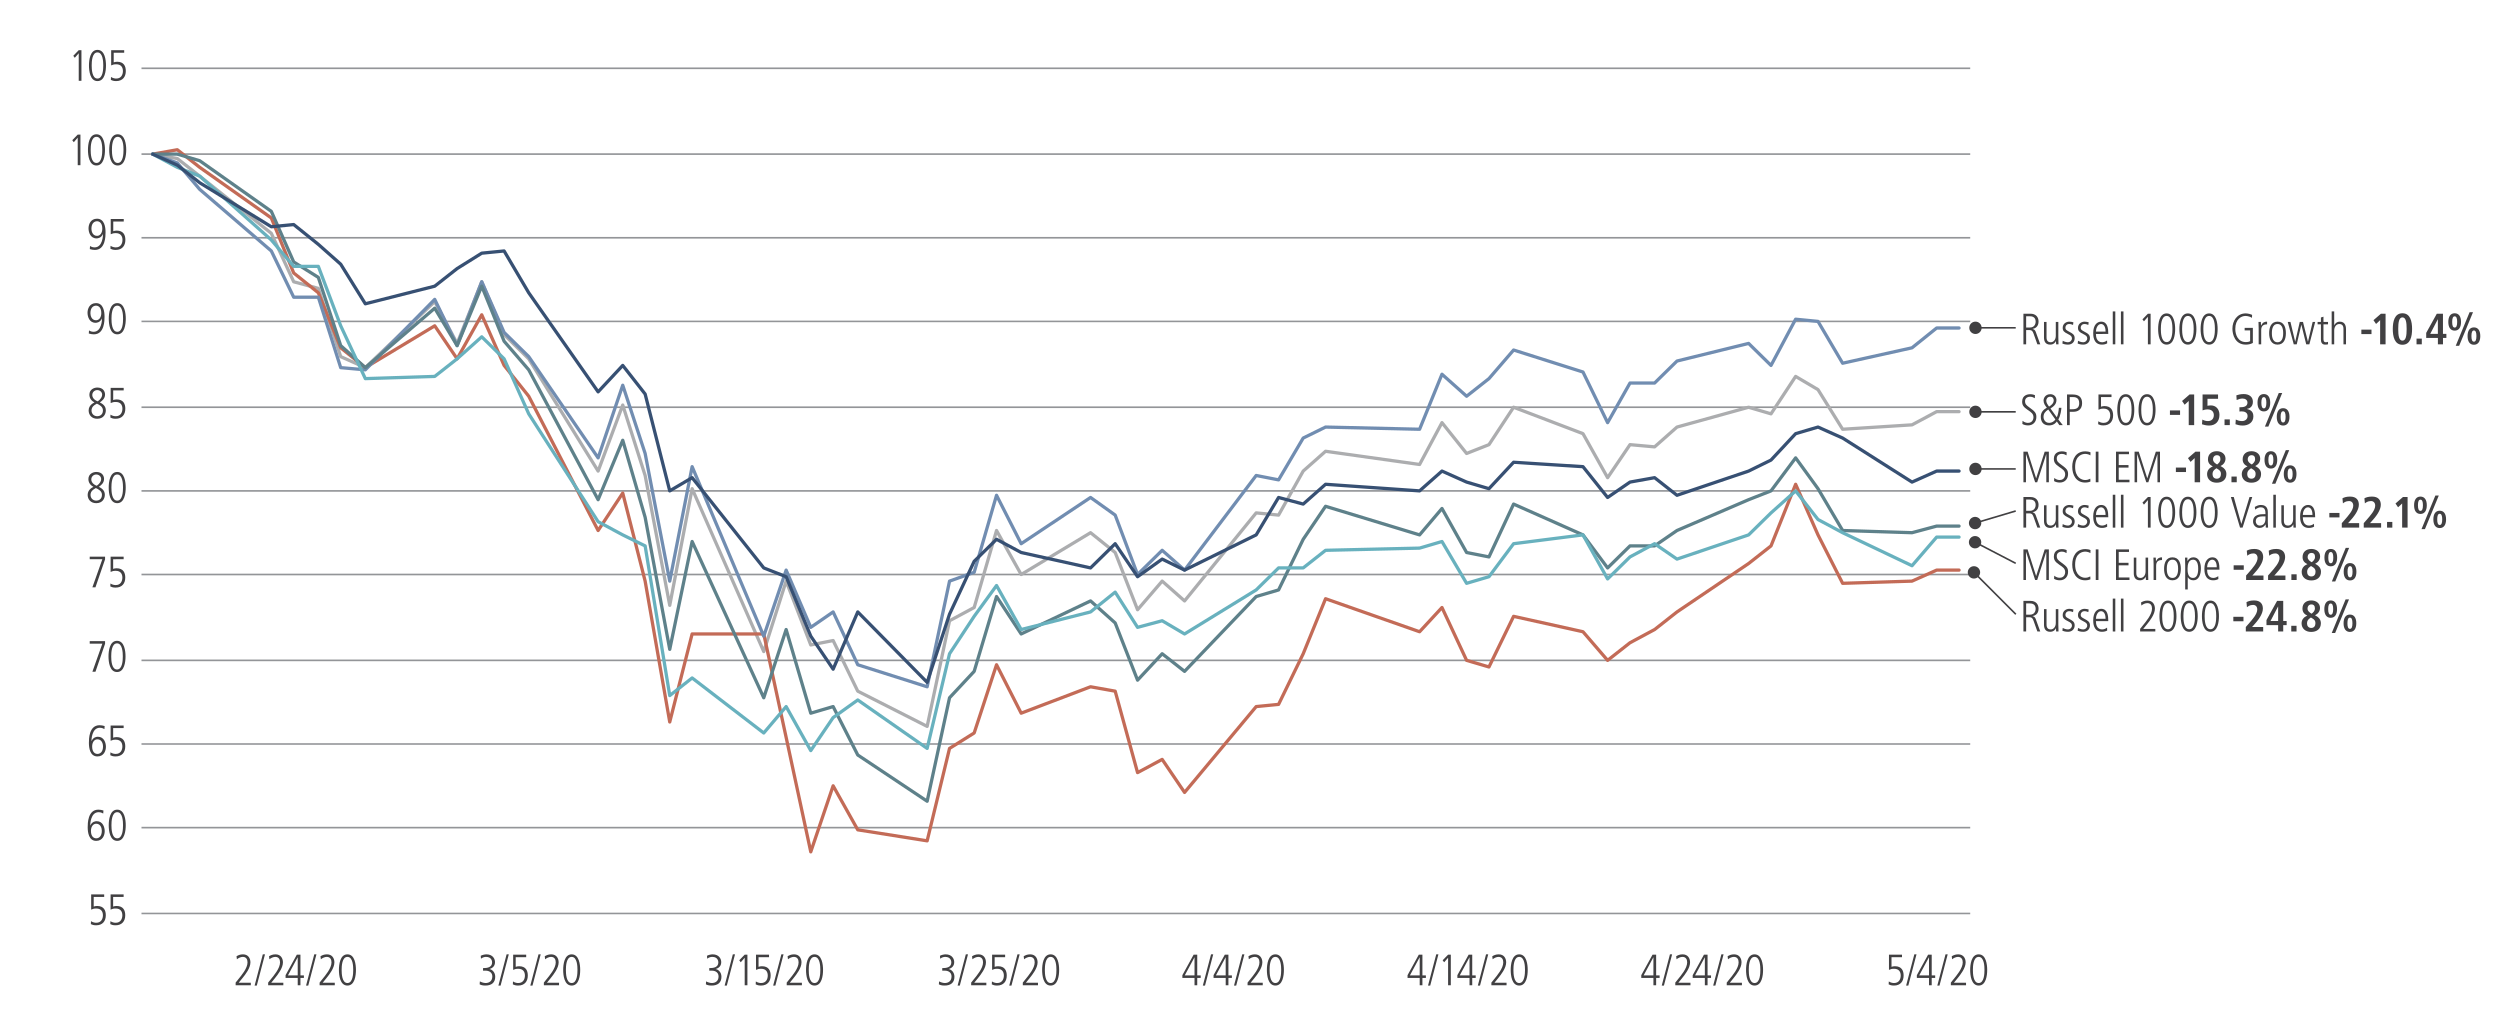 <?xml version="1.0" encoding="utf-8"?>
<!-- Generator: Adobe Illustrator 24.0.2, SVG Export Plug-In . SVG Version: 6.00 Build 0)  -->
<svg version="1.1" xmlns="http://www.w3.org/2000/svg" xmlns:xlink="http://www.w3.org/1999/xlink" x="0px" y="0px"
	 viewBox="0 0 1140 472.25" style="enable-background:new 0 0 1140 472.25;" xml:space="preserve">
<style type="text/css">
	.st0{fill:none;stroke:#939598;stroke-width:0.75;stroke-linejoin:round;stroke-miterlimit:10;}
	.st1{fill:none;stroke:#ACADAF;stroke-width:1.5;stroke-linecap:round;stroke-linejoin:round;stroke-miterlimit:10;}
	.st2{fill:none;stroke:#C36B57;stroke-width:1.5;stroke-linecap:round;stroke-linejoin:round;stroke-miterlimit:10;}
	.st3{fill:none;stroke:#718DB1;stroke-width:1.5;stroke-linecap:round;stroke-linejoin:round;stroke-miterlimit:10;}
	.st4{fill:none;stroke:#5E818A;stroke-width:1.5;stroke-linecap:round;stroke-linejoin:round;stroke-miterlimit:10;}
	.st5{fill:none;stroke:#68B1BE;stroke-width:1.5;stroke-linecap:round;stroke-linejoin:round;stroke-miterlimit:10;}
	.st6{fill:none;stroke:#375073;stroke-width:1.5;stroke-linecap:round;stroke-linejoin:round;stroke-miterlimit:10;}
	.st7{fill:#414042;}
	.st8{fill:none;stroke:#414042;stroke-width:0.75;stroke-linejoin:round;}
</style>
<g id="Chart">
	<g>
		<g>
			<path class="st0" d="M64.52,377.4h833.9 M64.52,339.26h833.9 M64.52,301.12h833.9 M64.52,261.98h833.9 M64.52,223.84h833.9
				 M64.52,185.7h833.9 M64.52,146.56h833.9 M64.52,108.42h833.9 M64.52,70.28h833.9 M64.52,31.14h833.9"/>
		</g>
		<g>
			<line class="st0" x1="64.52" y1="416.54" x2="898.42" y2="416.54"/>
		</g>
		<g>
			<polyline class="st1" points="69.63,70.28 80.85,72.29 91.06,80.32 123.72,106.41 133.93,128.49 145.16,131.51 155.36,162.62 
				166.59,167.64 198.23,137.53 208.44,156.6 219.67,128.49 229.87,152.58 241.1,163.62 272.74,214.81 283.97,184.7 294.18,216.82 
				305.4,276.03 315.61,222.84 348.27,297.11 358.48,264.99 369.71,294.1 379.91,292.09 391.14,315.17 422.78,331.23 432.99,283.06 
				444.22,277.03 454.42,241.91 465.65,261.98 497.29,242.91 508.52,251.94 518.73,278.04 529.95,264.99 540.16,274.02 
				572.82,233.88 583.03,234.88 594.26,214.81 604.46,205.78 647.33,211.8 657.54,192.73 668.77,206.78 678.97,202.76 690.2,185.7 
				721.84,197.75 733.07,217.82 743.28,202.76 754.5,203.77 764.71,194.74 797.37,185.7 807.58,188.71 818.81,171.65 829.01,177.67 
				840.24,195.74 871.88,193.73 883.11,187.71 893.32,187.71 			"/>
		</g>
		<g>
			<polyline class="st2" points="69.63,70.28 80.85,68.28 91.06,76.3 123.72,99.39 133.93,124.48 145.16,133.51 155.36,158.6 
				166.59,167.64 198.23,148.57 208.44,163.62 219.67,143.55 229.87,166.63 241.1,180.68 272.74,241.91 283.97,224.84 
				294.18,264.99 305.4,329.22 315.61,289.08 348.27,289.08 358.48,336.25 369.71,388.44 379.91,358.33 391.14,378.4 422.78,383.42 
				432.99,341.27 444.22,334.24 454.42,303.13 465.65,325.21 497.29,313.17 508.52,315.17 518.73,352.31 529.95,346.29 
				540.16,361.34 572.82,322.2 583.03,321.2 594.26,298.11 604.46,273.02 647.33,288.07 657.54,277.03 668.77,301.12 678.97,304.13 
				690.2,281.05 721.84,288.07 733.07,301.12 743.28,293.09 754.5,287.07 764.71,279.04 797.37,256.96 807.58,248.93 818.81,220.83 
				829.01,243.91 840.24,265.99 871.88,264.99 883.11,259.97 893.32,259.97 			"/>
		</g>
		<g>
			<polyline class="st3" points="69.63,70.28 80.85,74.3 91.06,86.34 123.72,114.44 133.93,135.52 145.16,135.52 155.36,167.64 
				166.59,168.64 198.23,136.52 208.44,157.6 219.67,128.49 229.87,151.58 241.1,162.62 272.74,208.79 283.97,175.67 294.18,206.78 
				305.4,264.99 315.61,212.8 348.27,290.08 358.48,259.97 369.71,286.07 379.91,279.04 391.14,303.13 422.78,313.17 432.99,264.99 
				444.22,260.98 454.42,225.85 465.65,247.93 497.29,226.85 508.52,234.88 518.73,261.98 529.95,250.94 540.16,259.97 
				572.82,216.82 583.03,218.82 594.26,199.75 604.46,194.74 647.33,195.74 657.54,170.65 668.77,180.68 678.97,172.65 
				690.2,159.61 721.84,169.64 733.07,192.73 743.28,174.66 754.5,174.66 764.71,164.63 797.37,156.6 807.58,166.63 818.81,145.56 
				829.01,146.56 840.24,165.63 871.88,158.6 883.11,149.57 893.32,149.57 			"/>
		</g>
		<g>
			<polyline class="st4" points="69.63,70.28 80.85,70.28 91.06,73.29 123.72,96.38 133.93,119.46 145.16,126.49 155.36,157.6 
				166.59,167.64 198.23,140.54 208.44,157.6 219.67,130.5 229.87,155.59 241.1,168.64 272.74,227.86 283.97,200.76 294.18,235.88 
				305.4,296.1 315.61,246.93 348.27,318.18 358.48,287.07 369.71,325.21 379.91,322.2 391.14,344.28 422.78,365.36 432.99,318.18 
				444.22,306.14 454.42,272.02 465.65,289.08 497.29,274.02 508.52,284.06 518.73,310.15 529.95,298.11 540.16,306.14 
				572.82,272.02 583.03,269.01 594.26,245.92 604.46,230.87 647.33,243.91 657.54,231.87 668.77,251.94 678.97,253.95 
				690.2,229.86 721.84,243.91 733.07,258.97 743.28,248.93 754.5,248.93 764.71,241.91 797.37,227.86 807.58,223.84 818.81,208.79 
				829.01,222.84 840.24,241.91 871.88,242.91 883.11,239.9 893.32,239.9 			"/>
		</g>
		<g>
			<polyline class="st5" points="69.63,70.28 80.85,76.3 91.06,80.32 123.72,109.43 133.93,121.47 145.16,121.47 155.36,148.57 
				166.59,172.65 198.23,171.65 208.44,163.62 219.67,153.59 229.87,163.62 241.1,188.71 272.74,237.89 283.97,243.91 
				294.18,248.93 305.4,317.18 315.61,309.15 348.27,334.24 358.48,322.2 369.71,342.27 379.91,327.22 391.14,319.19 422.78,341.27 
				432.99,298.11 444.22,281.05 454.42,267 465.65,287.07 497.29,279.04 508.52,270.01 518.73,286.07 529.95,283.06 540.16,289.08 
				572.82,269.01 583.03,258.97 594.26,258.97 604.46,250.94 647.33,249.94 657.54,246.93 668.77,265.99 678.97,262.98 
				690.2,247.93 721.84,243.91 733.07,263.99 743.28,253.95 754.5,247.93 764.71,254.95 797.37,243.91 807.58,233.88 818.81,223.84 
				829.01,236.89 840.24,242.91 871.88,257.97 883.11,244.92 893.32,244.92 			"/>
		</g>
		<g>
			<polyline class="st6" points="69.63,70.28 80.85,75.3 91.06,83.33 123.72,103.4 133.93,102.4 145.16,111.43 155.36,120.47 
				166.59,138.53 198.23,130.5 208.44,122.47 219.67,115.45 229.87,114.44 241.1,133.51 272.74,178.68 283.97,166.63 294.18,179.68 
				305.4,223.84 315.61,217.82 348.27,258.97 358.48,262.98 369.71,290.08 379.91,305.14 391.14,279.04 422.78,311.16 
				432.99,280.05 444.22,255.96 454.42,245.92 465.65,251.94 497.29,258.97 508.52,247.93 518.73,262.98 529.95,254.95 
				540.16,259.97 572.82,243.91 583.03,226.85 594.26,229.86 604.46,220.83 647.33,223.84 657.54,214.81 668.77,219.83 
				678.97,222.84 690.2,210.79 721.84,212.8 733.07,226.85 743.28,219.83 754.5,217.82 764.71,225.85 797.37,214.81 807.58,209.79 
				818.81,197.75 829.01,194.74 840.24,199.75 871.88,219.83 883.11,214.81 893.32,214.81 			"/>
		</g>
		<g>
			<g>
				<g>
					<path class="st7" d="M41.49,420.06c0.96,0.64,1.96,0.72,2.4,0.72c2.28,0,3.04-1.82,3.04-3.42c0-1.64-0.8-3.08-3.02-3.08
						c-1.1,0-1.44,0.14-2.26,0.48c-0.04,0-0.06,0.02-0.08,0.02v-6.94h5.94V409h-4.78v4.4c0.36-0.14,0.98-0.28,1.54-0.28
						c3.12,0,3.98,2.06,3.98,4.24c0,2.64-1.44,4.58-4.42,4.58c-1.24,0-1.82-0.28-2.4-0.54L41.49,420.06z"/>
					<path class="st7" d="M50.35,420.06c0.96,0.64,1.96,0.72,2.4,0.72c2.28,0,3.04-1.82,3.04-3.42c0-1.64-0.8-3.08-3.02-3.08
						c-1.1,0-1.44,0.14-2.26,0.48c-0.04,0-0.06,0.02-0.08,0.02v-6.94h5.94V409h-4.78v4.4c0.36-0.14,0.98-0.28,1.54-0.28
						c3.12,0,3.98,2.06,3.98,4.24c0,2.64-1.44,4.58-4.42,4.58c-1.24,0-1.82-0.28-2.4-0.54L50.35,420.06z"/>
				</g>
			</g>
		</g>
		<g>
			<g>
				<g>
					<path class="st7" d="M47.07,370.98c-0.32-0.16-0.96-0.62-2.08-0.62c-3.7,0-3.84,5.46-3.84,6.06h0.04
						c0.82-1.82,2.36-1.96,2.9-1.96c2.86,0,3.66,2.84,3.66,4.58c0,1.86-0.96,4.4-3.88,4.4c-3.38,0-3.88-3.86-3.88-6.18
						c0-1.7,0-8.06,4.88-8.06c0.74,0,1.6,0.16,2.3,0.38L47.07,370.98z M43.87,382.28c1.12,0,2.56-0.78,2.56-3.44
						c0-0.98-0.44-3.22-2.56-3.22c-1.44,0-2.4,1.36-2.4,3.26C41.46,381.62,42.91,382.28,43.87,382.28z"/>
					<path class="st7" d="M53.46,383.44c-3.4,0-3.88-4.7-3.88-7.12s0.48-7.12,3.88-7.12c3.4,0,3.88,4.7,3.88,7.12
						S56.86,383.44,53.46,383.44z M53.46,370.36c-2.5,0-2.64,4.3-2.64,5.96s0.14,5.96,2.64,5.96c2.5,0,2.64-4.3,2.64-5.96
						S55.96,370.36,53.46,370.36z"/>
				</g>
			</g>
		</g>
		<g>
			<g>
				<g>
					<path class="st7" d="M47.62,332.48c-0.32-0.16-0.96-0.62-2.08-0.62c-3.7,0-3.84,5.46-3.84,6.06h0.04
						c0.82-1.82,2.36-1.96,2.9-1.96c2.86,0,3.66,2.84,3.66,4.58c0,1.86-0.96,4.4-3.88,4.4c-3.38,0-3.88-3.86-3.88-6.18
						c0-1.7,0-8.06,4.88-8.06c0.74,0,1.6,0.16,2.3,0.38L47.62,332.48z M44.42,343.79c1.12,0,2.56-0.78,2.56-3.44
						c0-0.98-0.44-3.22-2.56-3.22c-1.44,0-2.4,1.36-2.4,3.26C42.02,343.13,43.46,343.79,44.42,343.79z"/>
					<path class="st7" d="M50.36,343.07c0.96,0.64,1.96,0.72,2.4,0.72c2.28,0,3.04-1.82,3.04-3.42c0-1.64-0.8-3.08-3.02-3.08
						c-1.1,0-1.44,0.14-2.26,0.48c-0.04,0-0.06,0.02-0.08,0.02v-6.94h5.94V332H51.6v4.4c0.36-0.14,0.98-0.28,1.54-0.28
						c3.12,0,3.98,2.06,3.98,4.24c0,2.64-1.44,4.58-4.42,4.58c-1.24,0-1.82-0.28-2.4-0.54L50.36,343.07z"/>
				</g>
			</g>
		</g>
		<g>
			<g>
				<g>
					<path class="st7" d="M40.91,292.35h7v1.22l-4.38,12.74h-1.4l4.54-12.8h-5.76V292.35z"/>
					<path class="st7" d="M53.36,306.45c-3.4,0-3.88-4.7-3.88-7.12s0.48-7.12,3.88-7.12c3.4,0,3.88,4.7,3.88,7.12
						S56.76,306.45,53.36,306.45z M53.36,293.37c-2.5,0-2.64,4.3-2.64,5.96s0.14,5.96,2.64,5.96c2.5,0,2.64-4.3,2.64-5.96
						S55.86,293.37,53.36,293.37z"/>
				</g>
			</g>
		</g>
		<g>
			<g>
				<g>
					<path class="st7" d="M40.91,253.85h7v1.22l-4.38,12.74h-1.4l4.54-12.8h-5.76V253.85z"/>
					<path class="st7" d="M50.36,266.07c0.96,0.64,1.96,0.72,2.4,0.72c2.28,0,3.04-1.82,3.04-3.42c0-1.64-0.8-3.08-3.02-3.08
						c-1.1,0-1.44,0.14-2.26,0.48c-0.04,0-0.06,0.02-0.08,0.02v-6.94h5.94v1.16H51.6v4.4c0.36-0.14,0.98-0.28,1.54-0.28
						c3.12,0,3.98,2.06,3.98,4.24c0,2.64-1.44,4.58-4.42,4.58c-1.24,0-1.82-0.28-2.4-0.54L50.36,266.07z"/>
				</g>
			</g>
		</g>
		<g>
			<g>
				<g>
					<path class="st7" d="M40.31,218.47c0-2.38,2.12-3.26,3.6-3.26c2.78,0,3.54,1.92,3.54,3.2c0,1.94-1.54,3-2.38,3.58
						c1.02,0.54,2.74,1.44,2.74,3.62c0,1.6-0.94,3.84-3.94,3.84c-2.5,0-3.9-1.76-3.9-3.78c0-2.5,2.34-3.52,2.66-3.64
						C41.23,221.27,40.31,220.07,40.31,218.47z M43.71,222.55l-0.4,0.24c-2.02,1.12-2.02,2.36-2.02,2.92c0,1.32,0.92,2.58,2.66,2.58
						c0.86,0,2.54-0.5,2.54-2.66C46.49,223.95,44.95,223.13,43.71,222.55z M43.87,216.37c-1.16,0-2.24,0.92-2.24,2.24
						c0,1.16,0.86,2.3,2.5,2.9c1.4-1,2-2.1,2-3.04C46.13,217.19,45.03,216.37,43.87,216.37z"/>
					<path class="st7" d="M53.45,229.45c-3.4,0-3.88-4.7-3.88-7.12s0.48-7.12,3.88-7.12c3.4,0,3.88,4.7,3.88,7.12
						S56.85,229.45,53.45,229.45z M53.45,216.37c-2.5,0-2.64,4.3-2.64,5.96s0.14,5.96,2.64,5.96c2.5,0,2.64-4.3,2.64-5.96
						S55.95,216.37,53.45,216.37z"/>
				</g>
			</g>
		</g>
		<g>
			<g>
				<g>
					<path class="st7" d="M40.76,179.98c0-2.38,2.12-3.26,3.6-3.26c2.78,0,3.54,1.92,3.54,3.2c0,1.94-1.54,3-2.38,3.58
						c1.02,0.54,2.74,1.44,2.74,3.62c0,1.6-0.94,3.84-3.94,3.84c-2.5,0-3.9-1.76-3.9-3.78c0-2.5,2.34-3.52,2.66-3.64
						C41.68,182.78,40.76,181.58,40.76,179.98z M44.16,184.06l-0.4,0.24c-2.02,1.12-2.02,2.36-2.02,2.92c0,1.32,0.92,2.58,2.66,2.58
						c0.86,0,2.54-0.5,2.54-2.66C46.94,185.46,45.4,184.64,44.16,184.06z M44.32,177.88c-1.16,0-2.24,0.92-2.24,2.24
						c0,1.16,0.86,2.3,2.5,2.9c1.4-1,2-2.1,2-3.04C46.58,178.7,45.48,177.88,44.32,177.88z"/>
					<path class="st7" d="M50.38,189.08c0.96,0.64,1.96,0.72,2.4,0.72c2.28,0,3.04-1.82,3.04-3.42c0-1.64-0.8-3.08-3.02-3.08
						c-1.1,0-1.44,0.14-2.26,0.48c-0.04,0-0.06,0.02-0.08,0.02v-6.94h5.94v1.16h-4.78v4.4c0.36-0.14,0.98-0.28,1.54-0.28
						c3.12,0,3.98,2.06,3.98,4.24c0,2.64-1.44,4.58-4.42,4.58c-1.24,0-1.82-0.28-2.4-0.54L50.38,189.08z"/>
				</g>
			</g>
		</g>
		<g>
			<g>
				<g>
					<path class="st7" d="M40.59,150.68c0.32,0.16,0.96,0.62,2.08,0.62c3.7,0,3.84-5.46,3.84-6.06h-0.04
						c-0.82,1.82-2.36,1.96-2.9,1.96c-2.86,0-3.66-2.84-3.66-4.58c0-1.86,0.96-4.4,3.88-4.4c3.38,0,3.88,3.86,3.88,6.18
						c0,1.7,0,8.06-4.88,8.06c-0.74,0-1.6-0.16-2.3-0.38L40.59,150.68z M43.79,139.38c-1.12,0-2.56,0.78-2.56,3.44
						c0,0.98,0.44,3.22,2.56,3.22c1.44,0,2.4-1.36,2.4-3.26C46.19,140.04,44.75,139.38,43.79,139.38z"/>
					<path class="st7" d="M53.48,152.46c-3.4,0-3.88-4.7-3.88-7.12s0.48-7.12,3.88-7.12c3.4,0,3.88,4.7,3.88,7.12
						S56.88,152.46,53.48,152.46z M53.48,139.38c-2.5,0-2.64,4.3-2.64,5.96s0.14,5.96,2.64,5.96c2.5,0,2.64-4.3,2.64-5.96
						S55.98,139.38,53.48,139.38z"/>
				</g>
			</g>
		</g>
		<g>
			<g>
				<g>
					<path class="st7" d="M41.05,112.19c0.32,0.16,0.96,0.62,2.08,0.62c3.7,0,3.84-5.46,3.84-6.06h-0.04
						c-0.82,1.82-2.36,1.96-2.9,1.96c-2.86,0-3.66-2.84-3.66-4.58c0-1.86,0.96-4.4,3.88-4.4c3.38,0,3.88,3.86,3.88,6.18
						c0,1.7,0,8.06-4.88,8.06c-0.74,0-1.6-0.16-2.3-0.38L41.05,112.19z M44.25,100.89c-1.12,0-2.56,0.78-2.56,3.44
						c0,0.98,0.44,3.22,2.56,3.22c1.44,0,2.4-1.36,2.4-3.26C46.65,101.55,45.21,100.89,44.25,100.89z"/>
					<path class="st7" d="M50.41,112.09c0.96,0.64,1.96,0.72,2.4,0.72c2.28,0,3.04-1.82,3.04-3.42c0-1.64-0.8-3.08-3.02-3.08
						c-1.1,0-1.44,0.14-2.26,0.48c-0.04,0-0.06,0.02-0.08,0.02v-6.94h5.94v1.16h-4.78v4.4c0.36-0.14,0.98-0.28,1.54-0.28
						c3.12,0,3.98,2.06,3.98,4.24c0,2.64-1.44,4.58-4.42,4.58c-1.24,0-1.82-0.28-2.4-0.54L50.41,112.09z"/>
				</g>
			</g>
		</g>
		<g>
			<g>
				<g>
					<path class="st7" d="M35.44,61.37h1.24v13.96h-1.24V62.77l-1.8,2.08l-0.68-0.92L35.44,61.37z"/>
					<path class="st7" d="M43.99,75.47c-3.4,0-3.88-4.7-3.88-7.12s0.48-7.12,3.88-7.12c3.4,0,3.88,4.7,3.88,7.12
						S47.39,75.47,43.99,75.47z M43.99,62.39c-2.5,0-2.64,4.3-2.64,5.96s0.14,5.96,2.64,5.96c2.5,0,2.64-4.3,2.64-5.96
						S46.49,62.39,43.99,62.39z"/>
					<path class="st7" d="M53.68,75.47c-3.4,0-3.88-4.7-3.88-7.12s0.48-7.12,3.88-7.12c3.4,0,3.88,4.7,3.88,7.12
						S57.08,75.47,53.68,75.47z M53.68,62.39c-2.5,0-2.64,4.3-2.64,5.96s0.14,5.96,2.64,5.96c2.5,0,2.64-4.3,2.64-5.96
						S56.18,62.39,53.68,62.39z"/>
				</g>
			</g>
		</g>
		<g>
			<g>
				<g>
					<path class="st7" d="M35.9,22.88h1.24v13.96H35.9V24.28l-1.8,2.08l-0.68-0.92L35.9,22.88z"/>
					<path class="st7" d="M44.45,36.98c-3.4,0-3.88-4.7-3.88-7.12s0.48-7.12,3.88-7.12c3.4,0,3.88,4.7,3.88,7.12
						S47.85,36.98,44.45,36.98z M44.45,23.9c-2.5,0-2.64,4.3-2.64,5.96s0.14,5.96,2.64,5.96c2.5,0,2.64-4.3,2.64-5.96
						S46.95,23.9,44.45,23.9z"/>
					<path class="st7" d="M50.61,35.1c0.96,0.64,1.96,0.72,2.4,0.72c2.28,0,3.04-1.82,3.04-3.42c0-1.64-0.8-3.08-3.02-3.08
						c-1.1,0-1.44,0.14-2.26,0.48c-0.04,0-0.06,0.02-0.08,0.02v-6.94h5.94v1.16h-4.78v4.4c0.36-0.14,0.98-0.28,1.54-0.28
						c3.12,0,3.98,2.06,3.98,4.24c0,2.64-1.44,4.58-4.42,4.58c-1.24,0-1.82-0.28-2.4-0.54L50.61,35.1z"/>
				</g>
			</g>
		</g>
		<g>
			<g>
				<g>
					<path class="st7" d="M107.45,448.06l1.06-1.32c1.62-2,4.36-5.18,4.36-7.9c0-1.42-0.64-2.5-2.18-2.5c-0.88,0-2,0.52-2.66,1.1
						l-0.18-1.38c0.62-0.4,1.6-0.88,2.94-0.88c2.48,0,3.4,1.92,3.4,3.66c0,2.64-2.36,5.6-3.54,7.06l-1.8,2.22h5.52v1.16h-6.92
						V448.06z"/>
					<path class="st7" d="M117.1,449.42h-1l3.74-14.24h1L117.1,449.42z"/>
					<path class="st7" d="M122.28,448.06l1.06-1.32c1.62-2,4.36-5.18,4.36-7.9c0-1.42-0.64-2.5-2.18-2.5c-0.88,0-2,0.52-2.66,1.1
						l-0.18-1.38c0.62-0.4,1.6-0.88,2.94-0.88c2.48,0,3.4,1.92,3.4,3.66c0,2.64-2.36,5.6-3.54,7.06l-1.8,2.22h5.52v1.16h-6.92
						V448.06z"/>
					<path class="st7" d="M135.36,435.32H137v9.46h1.58v1.16H137v3.34h-1.24v-3.34h-5.54v-1.26L135.36,435.32z M131.3,444.78h4.46
						v-8.22h-0.04L131.3,444.78z"/>
					<path class="st7" d="M140.56,449.42h-1l3.74-14.24h1L140.56,449.42z"/>
					<path class="st7" d="M145.74,448.06l1.06-1.32c1.62-2,4.36-5.18,4.36-7.9c0-1.42-0.64-2.5-2.18-2.5c-0.88,0-2,0.52-2.66,1.1
						l-0.18-1.38c0.62-0.4,1.6-0.88,2.94-0.88c2.48,0,3.4,1.92,3.4,3.66c0,2.64-2.36,5.6-3.54,7.06l-1.8,2.22h5.52v1.16h-6.92
						V448.06z"/>
					<path class="st7" d="M158.43,449.42c-3.4,0-3.88-4.7-3.88-7.12s0.48-7.12,3.88-7.12c3.4,0,3.88,4.7,3.88,7.12
						S161.83,449.42,158.43,449.42z M158.43,436.34c-2.5,0-2.64,4.3-2.64,5.96s0.14,5.96,2.64,5.96c2.5,0,2.64-4.3,2.64-5.96
						S160.93,436.34,158.43,436.34z"/>
				</g>
			</g>
		</g>
		<g>
			<g>
				<g>
					<path class="st7" d="M218.82,447.5c0.38,0.26,1.66,0.76,2.6,0.76c1.58,0,3.08-0.84,3.08-3c0-1.8-1.42-2.64-3.08-2.64h-1.16
						v-1.16c1.94,0,4.14-0.32,4.14-2.62c0-0.36-0.12-2.5-2.78-2.5c-0.58,0-1.36,0.14-2.3,0.82l-0.1-1.32
						c0.52-0.36,1.9-0.66,2.56-0.66c3.02,0,3.94,2.16,3.94,3.54c0,1.7-0.98,2.7-2.5,3.14v0.04c1.12,0.18,2.6,1.38,2.6,3.52
						c0,2.66-1.68,4-4.52,4c-1.42,0-2.1-0.32-2.58-0.56L218.82,447.5z"/>
					<path class="st7" d="M228.27,449.42h-1l3.74-14.24h1L228.27,449.42z"/>
					<path class="st7" d="M233.92,447.54c0.96,0.64,1.96,0.72,2.4,0.72c2.28,0,3.04-1.82,3.04-3.42c0-1.64-0.8-3.08-3.02-3.08
						c-1.1,0-1.44,0.14-2.26,0.48c-0.04,0-0.06,0.02-0.08,0.02v-6.94h5.94v1.16h-4.78v4.4c0.36-0.14,0.98-0.28,1.54-0.28
						c3.12,0,3.98,2.06,3.98,4.24c0,2.64-1.44,4.58-4.42,4.58c-1.24,0-1.82-0.28-2.4-0.54L233.92,447.54z"/>
					<path class="st7" d="M242.82,449.42h-1l3.74-14.24h1L242.82,449.42z"/>
					<path class="st7" d="M248,448.06l1.06-1.32c1.62-2,4.36-5.18,4.36-7.9c0-1.42-0.64-2.5-2.18-2.5c-0.88,0-2,0.52-2.66,1.1
						l-0.18-1.38c0.62-0.4,1.6-0.88,2.94-0.88c2.48,0,3.4,1.92,3.4,3.66c0,2.64-2.36,5.6-3.54,7.06l-1.8,2.22h5.52v1.16H248V448.06z
						"/>
					<path class="st7" d="M260.69,449.42c-3.4,0-3.88-4.7-3.88-7.12s0.48-7.12,3.88-7.12c3.4,0,3.88,4.7,3.88,7.12
						S264.09,449.42,260.69,449.42z M260.69,436.34c-2.5,0-2.64,4.3-2.64,5.96s0.14,5.96,2.64,5.96c2.5,0,2.64-4.3,2.64-5.96
						S263.19,436.34,260.69,436.34z"/>
				</g>
			</g>
		</g>
		<g>
			<g>
				<g>
					<path class="st7" d="M321.98,447.5c0.38,0.26,1.66,0.76,2.6,0.76c1.58,0,3.08-0.84,3.08-3c0-1.8-1.42-2.64-3.08-2.64h-1.16
						v-1.16c1.94,0,4.14-0.32,4.14-2.62c0-0.36-0.12-2.5-2.78-2.5c-0.58,0-1.36,0.14-2.3,0.82l-0.1-1.32
						c0.52-0.36,1.9-0.66,2.56-0.66c3.02,0,3.94,2.16,3.94,3.54c0,1.7-0.98,2.7-2.5,3.14v0.04c1.12,0.18,2.6,1.38,2.6,3.52
						c0,2.66-1.68,4-4.52,4c-1.42,0-2.1-0.32-2.58-0.56L321.98,447.5z"/>
					<path class="st7" d="M331.43,449.42h-1l3.74-14.24h1L331.43,449.42z"/>
					<path class="st7" d="M339.58,435.32h1.24v13.96h-1.24v-12.56l-1.8,2.08l-0.68-0.92L339.58,435.32z"/>
					<path class="st7" d="M344.66,447.54c0.96,0.64,1.96,0.72,2.4,0.72c2.28,0,3.04-1.82,3.04-3.42c0-1.64-0.8-3.08-3.02-3.08
						c-1.1,0-1.44,0.14-2.26,0.48c-0.04,0-0.06,0.02-0.08,0.02v-6.94h5.94v1.16h-4.78v4.4c0.36-0.14,0.98-0.28,1.54-0.28
						c3.12,0,3.98,2.06,3.98,4.24c0,2.64-1.44,4.58-4.42,4.58c-1.24,0-1.82-0.28-2.4-0.54L344.66,447.54z"/>
					<path class="st7" d="M353.56,449.42h-1l3.74-14.24h1L353.56,449.42z"/>
					<path class="st7" d="M358.74,448.06l1.06-1.32c1.62-2,4.36-5.18,4.36-7.9c0-1.42-0.64-2.5-2.18-2.5c-0.88,0-2,0.52-2.66,1.1
						l-0.18-1.38c0.62-0.4,1.6-0.88,2.94-0.88c2.48,0,3.4,1.92,3.4,3.66c0,2.64-2.36,5.6-3.54,7.06l-1.8,2.22h5.52v1.16h-6.92
						V448.06z"/>
					<path class="st7" d="M371.43,449.42c-3.4,0-3.88-4.7-3.88-7.12s0.48-7.12,3.88-7.12c3.4,0,3.88,4.7,3.88,7.12
						S374.83,449.42,371.43,449.42z M371.43,436.34c-2.5,0-2.64,4.3-2.64,5.96s0.14,5.96,2.64,5.96c2.5,0,2.64-4.3,2.64-5.96
						S373.93,436.34,371.43,436.34z"/>
				</g>
			</g>
		</g>
		<g>
			<g>
				<g>
					<path class="st7" d="M428.22,447.5c0.38,0.26,1.66,0.76,2.6,0.76c1.58,0,3.08-0.84,3.08-3c0-1.8-1.42-2.64-3.08-2.64h-1.16
						v-1.16c1.94,0,4.14-0.32,4.14-2.62c0-0.36-0.12-2.5-2.78-2.5c-0.58,0-1.36,0.14-2.3,0.82l-0.1-1.32
						c0.52-0.36,1.9-0.66,2.56-0.66c3.02,0,3.94,2.16,3.94,3.54c0,1.7-0.98,2.7-2.5,3.14v0.04c1.12,0.18,2.6,1.38,2.6,3.52
						c0,2.66-1.68,4-4.52,4c-1.42,0-2.1-0.32-2.58-0.56L428.22,447.5z"/>
					<path class="st7" d="M437.67,449.42h-1l3.74-14.24h1L437.67,449.42z"/>
					<path class="st7" d="M442.85,448.06l1.06-1.32c1.62-2,4.36-5.18,4.36-7.9c0-1.42-0.64-2.5-2.18-2.5c-0.88,0-2,0.52-2.66,1.1
						l-0.18-1.38c0.62-0.4,1.6-0.88,2.94-0.88c2.48,0,3.4,1.92,3.4,3.66c0,2.64-2.36,5.6-3.54,7.06l-1.8,2.22h5.52v1.16h-6.92
						V448.06z"/>
					<path class="st7" d="M452.32,447.54c0.96,0.64,1.96,0.72,2.4,0.72c2.28,0,3.04-1.82,3.04-3.42c0-1.64-0.8-3.08-3.02-3.08
						c-1.1,0-1.44,0.14-2.26,0.48c-0.04,0-0.06,0.02-0.08,0.02v-6.94h5.94v1.16h-4.78v4.4c0.36-0.14,0.98-0.28,1.54-0.28
						c3.12,0,3.98,2.06,3.98,4.24c0,2.64-1.44,4.58-4.42,4.58c-1.24,0-1.82-0.28-2.4-0.54L452.32,447.54z"/>
					<path class="st7" d="M461.22,449.42h-1l3.74-14.24h1L461.22,449.42z"/>
					<path class="st7" d="M466.4,448.06l1.06-1.32c1.62-2,4.36-5.18,4.36-7.9c0-1.42-0.64-2.5-2.18-2.5c-0.88,0-2,0.52-2.66,1.1
						l-0.18-1.38c0.62-0.4,1.6-0.88,2.94-0.88c2.48,0,3.4,1.92,3.4,3.66c0,2.64-2.36,5.6-3.54,7.06l-1.8,2.22h5.52v1.16h-6.92
						V448.06z"/>
					<path class="st7" d="M479.09,449.42c-3.4,0-3.88-4.7-3.88-7.12s0.48-7.12,3.88-7.12c3.4,0,3.88,4.7,3.88,7.12
						S482.49,449.42,479.09,449.42z M479.09,436.34c-2.5,0-2.64,4.3-2.64,5.96s0.14,5.96,2.64,5.96c2.5,0,2.64-4.3,2.64-5.96
						S481.59,436.34,479.09,436.34z"/>
				</g>
			</g>
		</g>
		<g>
			<g>
				<g>
					<path class="st7" d="M544.3,435.32h1.64v9.46h1.58v1.16h-1.58v3.34h-1.24v-3.34h-5.54v-1.26L544.3,435.32z M540.24,444.78h4.46
						v-8.22h-0.04L540.24,444.78z"/>
					<path class="st7" d="M549.49,449.42h-1l3.74-14.24h1L549.49,449.42z"/>
					<path class="st7" d="M558.52,435.32h1.64v9.46h1.58v1.16h-1.58v3.34h-1.24v-3.34h-5.54v-1.26L558.52,435.32z M554.45,444.78
						h4.46v-8.22h-0.04L554.45,444.78z"/>
					<path class="st7" d="M563.71,449.42h-1l3.74-14.24h1L563.71,449.42z"/>
					<path class="st7" d="M568.89,448.06l1.06-1.32c1.62-2,4.36-5.18,4.36-7.9c0-1.42-0.64-2.5-2.18-2.5c-0.88,0-2,0.52-2.66,1.1
						l-0.18-1.38c0.62-0.4,1.6-0.88,2.94-0.88c2.48,0,3.4,1.92,3.4,3.66c0,2.64-2.36,5.6-3.54,7.06l-1.8,2.22h5.52v1.16h-6.92
						V448.06z"/>
					<path class="st7" d="M581.58,449.42c-3.4,0-3.88-4.7-3.88-7.12s0.48-7.12,3.88-7.12c3.4,0,3.88,4.7,3.88,7.12
						S584.98,449.42,581.58,449.42z M581.58,436.34c-2.5,0-2.64,4.3-2.64,5.96s0.14,5.96,2.64,5.96c2.5,0,2.64-4.3,2.64-5.96
						S584.08,436.34,581.58,436.34z"/>
				</g>
			</g>
		</g>
		<g>
			<g>
				<g>
					<path class="st7" d="M646.98,435.32h1.64v9.46h1.58v1.16h-1.58v3.34h-1.24v-3.34h-5.54v-1.26L646.98,435.32z M642.92,444.78
						h4.46v-8.22h-0.04L642.92,444.78z"/>
					<path class="st7" d="M652.18,449.42h-1l3.74-14.24h1L652.18,449.42z"/>
					<path class="st7" d="M660.33,435.32h1.24v13.96h-1.24v-12.56l-1.8,2.08l-0.68-0.92L660.33,435.32z"/>
					<path class="st7" d="M669.7,435.32h1.64v9.46h1.58v1.16h-1.58v3.34h-1.24v-3.34h-5.54v-1.26L669.7,435.32z M665.64,444.78h4.46
						v-8.22h-0.04L665.64,444.78z"/>
					<path class="st7" d="M674.89,449.42h-1l3.74-14.24h1L674.89,449.42z"/>
					<path class="st7" d="M680.07,448.06l1.06-1.32c1.62-2,4.36-5.18,4.36-7.9c0-1.42-0.64-2.5-2.18-2.5c-0.88,0-2,0.52-2.66,1.1
						l-0.18-1.38c0.62-0.4,1.6-0.88,2.94-0.88c2.48,0,3.4,1.92,3.4,3.66c0,2.64-2.36,5.6-3.54,7.06l-1.8,2.22h5.52v1.16h-6.92
						V448.06z"/>
					<path class="st7" d="M692.76,449.42c-3.4,0-3.88-4.7-3.88-7.12s0.48-7.12,3.88-7.12c3.4,0,3.88,4.7,3.88,7.12
						S696.16,449.42,692.76,449.42z M692.76,436.34c-2.5,0-2.64,4.3-2.64,5.96s0.14,5.96,2.64,5.96c2.5,0,2.64-4.3,2.64-5.96
						S695.26,436.34,692.76,436.34z"/>
				</g>
			</g>
		</g>
		<g>
			<g>
				<g>
					<path class="st7" d="M753.56,435.32h1.64v9.46h1.58v1.16h-1.58v3.34h-1.24v-3.34h-5.54v-1.26L753.56,435.32z M749.5,444.78
						h4.46v-8.22h-0.04L749.5,444.78z"/>
					<path class="st7" d="M758.75,449.42h-1l3.74-14.24h1L758.75,449.42z"/>
					<path class="st7" d="M763.93,448.06l1.06-1.32c1.62-2,4.36-5.18,4.36-7.9c0-1.42-0.64-2.5-2.18-2.5c-0.88,0-2,0.52-2.66,1.1
						l-0.18-1.38c0.62-0.4,1.6-0.88,2.94-0.88c2.48,0,3.4,1.92,3.4,3.66c0,2.64-2.36,5.6-3.54,7.06l-1.8,2.22h5.52v1.16h-6.92
						V448.06z"/>
					<path class="st7" d="M777.01,435.32h1.64v9.46h1.58v1.16h-1.58v3.34h-1.24v-3.34h-5.54v-1.26L777.01,435.32z M772.95,444.78
						h4.46v-8.22h-0.04L772.95,444.78z"/>
					<path class="st7" d="M782.21,449.42h-1l3.74-14.24h1L782.21,449.42z"/>
					<path class="st7" d="M787.39,448.06l1.06-1.32c1.62-2,4.36-5.18,4.36-7.9c0-1.42-0.64-2.5-2.18-2.5c-0.88,0-2,0.52-2.66,1.1
						l-0.18-1.38c0.62-0.4,1.6-0.88,2.94-0.88c2.48,0,3.4,1.92,3.4,3.66c0,2.64-2.36,5.6-3.54,7.06l-1.8,2.22h5.52v1.16h-6.92
						V448.06z"/>
					<path class="st7" d="M800.08,449.42c-3.4,0-3.88-4.7-3.88-7.12s0.48-7.12,3.88-7.12c3.4,0,3.88,4.7,3.88,7.12
						S803.48,449.42,800.08,449.42z M800.08,436.34c-2.5,0-2.64,4.3-2.64,5.96s0.14,5.96,2.64,5.96c2.5,0,2.64-4.3,2.64-5.96
						S802.58,436.34,800.08,436.34z"/>
				</g>
			</g>
		</g>
		<g>
			<g>
				<g>
					<path class="st7" d="M861.29,447.54c0.96,0.64,1.96,0.72,2.4,0.72c2.28,0,3.04-1.82,3.04-3.42c0-1.64-0.8-3.08-3.02-3.08
						c-1.1,0-1.44,0.14-2.26,0.48c-0.04,0-0.06,0.02-0.08,0.02v-6.94h5.94v1.16h-4.78v4.4c0.36-0.14,0.98-0.28,1.54-0.28
						c3.12,0,3.98,2.06,3.98,4.24c0,2.64-1.44,4.58-4.42,4.58c-1.24,0-1.82-0.28-2.4-0.54L861.29,447.54z"/>
					<path class="st7" d="M870.19,449.42h-1l3.74-14.24h1L870.19,449.42z"/>
					<path class="st7" d="M879.22,435.32h1.64v9.46h1.58v1.16h-1.58v3.34h-1.24v-3.34h-5.54v-1.26L879.22,435.32z M875.16,444.78
						h4.46v-8.22h-0.04L875.16,444.78z"/>
					<path class="st7" d="M884.41,449.42h-1l3.74-14.24h1L884.41,449.42z"/>
					<path class="st7" d="M889.59,448.06l1.06-1.32c1.62-2,4.36-5.18,4.36-7.9c0-1.42-0.64-2.5-2.18-2.5c-0.88,0-2,0.52-2.66,1.1
						l-0.18-1.38c0.62-0.4,1.6-0.88,2.94-0.88c2.48,0,3.4,1.92,3.4,3.66c0,2.64-2.36,5.6-3.54,7.06l-1.8,2.22h5.52v1.16h-6.92
						V448.06z"/>
					<path class="st7" d="M902.28,449.42c-3.4,0-3.88-4.7-3.88-7.12s0.48-7.12,3.88-7.12c3.4,0,3.88,4.7,3.88,7.12
						S905.68,449.42,902.28,449.42z M902.28,436.34c-2.5,0-2.64,4.3-2.64,5.96s0.14,5.96,2.64,5.96c2.5,0,2.64-4.3,2.64-5.96
						S904.78,436.34,902.28,436.34z"/>
				</g>
			</g>
		</g>
	</g>
</g>
<g id="Text">
	<g>
		<path class="st7" d="M922.68,143.05h3.22c2.42,0,3.68,1.52,3.68,3.56c0,2.38-1.56,3.16-2.74,3.38v0.04c0.4,0.08,1.1,0.3,1.42,1.2
			l2.1,5.78h-1.32l-1.7-4.78c-0.44-1.26-0.84-1.72-1.84-1.72h-1.58v6.5h-1.24V143.05z M923.92,149.35h1.7c2.5,0,2.64-2.28,2.64-2.68
			c0-2.3-1.84-2.46-2.72-2.46h-1.62V149.35z"/>
		<path class="st7" d="M938.6,153.85c0,1.06,0.06,2.1,0.08,3.16h-1.08c-0.04-0.46-0.06-0.76-0.08-1.5h-0.04
			c-0.12,0.44-0.9,1.64-2.6,1.64c-2.22,0-2.82-1.6-2.82-3.22v-7.12h1.16v6.88c0,0.7,0,2.38,1.9,2.38c1.42,0,2.32-1.34,2.32-2.92
			v-6.34h1.16V153.85z"/>
		<path class="st7" d="M945.31,148.17c-0.58-0.22-1.08-0.42-1.74-0.42c-1.2,0-1.74,0.9-1.74,1.62c0,0.94,0.36,1.14,1.74,1.9
			c1.4,0.76,2.48,1.28,2.48,2.92c0,1.84-1.3,2.96-3.02,2.96c-1.26,0-1.98-0.26-2.58-0.48l0.16-1.3c0.34,0.24,1.38,0.7,2.32,0.7
			c1.1,0,1.88-0.84,1.88-1.76c0-0.98-0.62-1.38-1.82-1.98c-1.72-0.86-2.4-1.4-2.4-2.84c0-1.92,1.64-2.82,3-2.82
			c0.68,0,1.5,0.18,1.88,0.3L945.31,148.17z"/>
		<path class="st7" d="M952.28,148.17c-0.58-0.22-1.08-0.42-1.74-0.42c-1.2,0-1.74,0.9-1.74,1.62c0,0.94,0.36,1.14,1.74,1.9
			c1.4,0.76,2.48,1.28,2.48,2.92c0,1.84-1.3,2.96-3.02,2.96c-1.26,0-1.98-0.26-2.58-0.48l0.16-1.3c0.34,0.24,1.38,0.7,2.32,0.7
			c1.1,0,1.88-0.84,1.88-1.76c0-0.98-0.62-1.38-1.82-1.98c-1.72-0.86-2.4-1.4-2.4-2.84c0-1.92,1.64-2.82,3-2.82
			c0.68,0,1.5,0.18,1.88,0.3L952.28,148.17z"/>
		<path class="st7" d="M955.74,152.29c0,3.78,2.42,3.78,2.88,3.78c0.66,0,1.62-0.32,2.2-0.84l0.06,1.34
			c-0.48,0.26-1.16,0.58-2.38,0.58c-4,0-4-4.22-4-5.24c0-3.84,1.9-5.24,3.62-5.24c2.96,0,3.26,3.14,3.26,5.62H955.74z
			 M960.14,151.21c0-2.7-1.14-3.46-2.08-3.46c-1.58,0-2.32,2.14-2.32,3.46H960.14z"/>
		<path class="st7" d="M963.42,142.01h1.16v15h-1.16V142.01z"/>
		<path class="st7" d="M967.14,142.01h1.16v15h-1.16V142.01z"/>
		<path class="st7" d="M979.44,143.05h1.24v13.96h-1.24v-12.56l-1.8,2.08l-0.68-0.92L979.44,143.05z"/>
		<path class="st7" d="M987.99,157.15c-3.4,0-3.88-4.7-3.88-7.12s0.48-7.12,3.88-7.12c3.4,0,3.88,4.7,3.88,7.12
			S991.39,157.15,987.99,157.15z M987.99,144.07c-2.5,0-2.64,4.3-2.64,5.96s0.14,5.96,2.64,5.96c2.5,0,2.64-4.3,2.64-5.96
			S990.49,144.07,987.99,144.07z"/>
		<path class="st7" d="M997.68,157.15c-3.4,0-3.88-4.7-3.88-7.12s0.48-7.12,3.88-7.12c3.4,0,3.88,4.7,3.88,7.12
			S1001.08,157.15,997.68,157.15z M997.68,144.07c-2.5,0-2.64,4.3-2.64,5.96s0.14,5.96,2.64,5.96c2.5,0,2.64-4.3,2.64-5.96
			S1000.18,144.07,997.68,144.07z"/>
		<path class="st7" d="M1007.36,157.15c-3.4,0-3.88-4.7-3.88-7.12s0.48-7.12,3.88-7.12c3.4,0,3.88,4.7,3.88,7.12
			S1010.76,157.15,1007.36,157.15z M1007.36,144.07c-2.5,0-2.64,4.3-2.64,5.96s0.14,5.96,2.64,5.96c2.5,0,2.64-4.3,2.64-5.96
			S1009.86,144.07,1007.36,144.07z"/>
		<path class="st7" d="M1023.56,149.51h3.74v6.88c-1,0.54-2.08,0.76-3.22,0.76c-4.9,0-6.1-4.6-6.1-7.26c0-3.58,2.14-6.98,6.06-6.98
			c1.12,0,2.5,0.44,2.92,0.68l-0.06,1.36c-0.54-0.42-1.88-0.88-2.94-0.88c-2,0-4.66,1.52-4.66,5.94c0,2.56,1.16,5.98,4.84,5.98
			c0.72,0,1.28-0.08,1.92-0.42v-4.9h-2.5V149.51z"/>
		<path class="st7" d="M1029.95,149.97c0-1.06-0.06-2.1-0.08-3.16h1.08c0.02,0.6,0.06,1.2,0.08,1.62h0.04
			c0.74-1.46,1.6-1.76,2.72-1.76v1.24c-1.84,0-2.68,0.8-2.68,2.68v6.42h-1.16V149.97z"/>
		<path class="st7" d="M1034.73,151.91c0-2.56,0.84-5.24,3.82-5.24c2.98,0,3.82,2.68,3.82,5.24s-0.84,5.24-3.82,5.24
			C1035.57,157.15,1034.73,154.47,1034.73,151.91z M1041.13,151.91c0-0.82,0-4.16-2.58-4.16c-2.58,0-2.58,3.34-2.58,4.16
			c0,0.82,0,4.16,2.58,4.16C1041.13,156.07,1041.13,152.73,1041.13,151.91z"/>
		<path class="st7" d="M1043.21,146.81h1.24l2.14,8.96h0.04l2.06-8.96h1.48l2.24,8.96h0.04l2.12-8.96h1.16l-2.66,10.2h-1.44
			l-2.2-8.88h-0.04l-2.08,8.88h-1.36L1043.21,146.81z"/>
		<path class="st7" d="M1059.5,144.41v2.4h2.08v1.08h-2.08v6.64c0,0.82,0.14,1.54,1.12,1.54c0.54,0,0.74-0.12,0.96-0.22v1.16
			c-0.28,0.1-0.8,0.14-1.34,0.14c-1.5,0-1.9-1.16-1.9-2.3v-6.96h-1.52v-1.08h1.52v-2.04L1059.5,144.41z"/>
		<path class="st7" d="M1063.24,142.01h1.16v6.3h0.04c0.2-0.44,0.9-1.64,2.52-1.64c2.82,0,2.82,2.82,2.82,3.5v6.84h-1.16v-6.88
			c0-0.7,0-2.38-1.9-2.38c-1.42,0-2.32,1.34-2.32,2.92v6.34h-1.16V142.01z"/>
		<path class="st7" d="M1076.78,150.31h4.62v2.04h-4.62V150.31z"/>
		<path class="st7" d="M1085.34,145.99l-1.86,1.74l-1.18-1.72l3.4-2.96h2.12v13.96h-2.48V145.99z"/>
		<path class="st7" d="M1095.51,142.85c3.62,0,4.4,3.74,4.4,7.18s-0.78,7.18-4.4,7.18c-3.6,0-4.4-3.74-4.4-7.18
			S1091.91,142.85,1095.51,142.85z M1095.51,155.33c1.58,0,1.92-2.22,1.92-5.3s-0.34-5.3-1.92-5.3c-1.56,0-1.92,2.22-1.92,5.3
			S1093.95,155.33,1095.51,155.33z"/>
		<path class="st7" d="M1101.94,154.41h2.4v2.6h-2.4V154.41z"/>
		<path class="st7" d="M1111.67,154.11h-5.32v-2.32l4.84-8.74h2.8v9.18h1.56v1.88H1114v2.9h-2.32V154.11z M1111.67,145.61h-0.04
			l-3.44,6.62h3.48V145.61z"/>
		<path class="st7" d="M1119.33,142.85c1.86,0,2.9,1.44,2.9,3.96s-1.04,3.96-2.9,3.96s-2.9-1.44-2.9-3.96
			S1117.47,142.85,1119.33,142.85z M1119.33,149.37c0.78,0,1.14-0.86,1.14-2.56s-0.36-2.56-1.14-2.56c-0.78,0-1.14,0.86-1.14,2.56
			S1118.55,149.37,1119.33,149.37z M1126.13,142.37h1.56l-6.32,15.32h-1.56L1126.13,142.37z M1128.11,149.29
			c1.86,0,2.9,1.44,2.9,3.96s-1.04,3.96-2.9,3.96s-2.9-1.44-2.9-3.96S1126.25,149.29,1128.11,149.29z M1128.11,155.81
			c0.78,0,1.14-0.86,1.14-2.56s-0.36-2.56-1.14-2.56s-1.14,0.86-1.14,2.56S1127.33,155.81,1128.11,155.81z"/>
	</g>
	<g>
		<path class="st7" d="M922.28,191.89c0.96,0.86,2.1,0.94,2.46,0.94c2.24,0,2.52-2,2.52-2.52c0-1.62-0.96-2.28-2.64-3.4
			c-1.94-1.32-2.52-2.2-2.52-3.78c0-3.1,2.82-3.38,3.64-3.38c1.12,0,1.88,0.32,2.2,0.44l-0.06,1.4c-0.54-0.32-1.18-0.68-2.22-0.68
			c-0.8,0-2.24,0.42-2.24,2.04c0,1.38,0.72,1.92,1.92,2.8c2.48,1.82,3.24,2.46,3.24,4.38c0,2.34-1.6,3.86-3.74,3.86
			c-0.86,0-1.92-0.2-2.64-0.66L922.28,191.89z"/>
		<path class="st7" d="M937.9,190.29c0.48-0.96,0.84-2.6,0.94-4.32H940c-0.08,0.88-0.3,3.38-1.4,5.32l2.04,2.56h-1.58l-1.16-1.68
			c-0.16,0.34-1.24,1.82-3.52,1.82c-2.88,0-3.78-1.94-3.78-4.02c0-1.9,1.14-3.2,2.76-4.06c-0.76-0.92-1.5-1.94-1.5-3.28
			c0-1,0.72-2.88,3.12-2.88c1.8,0,2.76,1.4,2.76,2.66c0,1.94-1.3,2.94-2.72,3.86L937.9,190.29z M934,186.73
			c-1.46,1.04-2.16,1.84-2.16,3.46c0,0.58,0.4,2.64,2.62,2.64c1.12,0,2.2-0.66,2.8-1.54L934,186.73z M934.9,180.91
			c-1.28,0-1.8,1.02-1.8,1.8c0,0.88,0.5,1.62,1.26,2.7c0.68-0.42,2.14-1.32,2.14-2.84C936.5,182.03,936.24,180.91,934.9,180.91z"/>
		<path class="st7" d="M942.56,179.89h2.62c2.62,0,4.26,1.12,4.26,3.94c0,3.02-2.1,3.94-3.9,3.94h-1.74v6.08h-1.24V179.89z
			 M943.8,186.61h1.26c1.84,0,3.06-0.62,3.06-2.78c0-2.78-2.08-2.78-3.24-2.78h-1.08V186.61z"/>
		<path class="st7" d="M956.82,192.11c0.96,0.64,1.96,0.72,2.4,0.72c2.28,0,3.04-1.82,3.04-3.42c0-1.64-0.8-3.08-3.02-3.08
			c-1.1,0-1.44,0.14-2.26,0.48c-0.04,0-0.06,0.02-0.08,0.02v-6.94h5.94v1.16h-4.78v4.4c0.36-0.14,0.98-0.28,1.54-0.28
			c3.12,0,3.98,2.06,3.98,4.24c0,2.64-1.44,4.58-4.42,4.58c-1.24,0-1.82-0.28-2.4-0.54L956.82,192.11z"/>
		<path class="st7" d="M969.36,193.99c-3.4,0-3.88-4.7-3.88-7.12s0.48-7.12,3.88-7.12c3.4,0,3.88,4.7,3.88,7.12
			S972.76,193.99,969.36,193.99z M969.36,180.91c-2.5,0-2.64,4.3-2.64,5.96s0.14,5.96,2.64,5.96c2.5,0,2.64-4.3,2.64-5.96
			S971.86,180.91,969.36,180.91z"/>
		<path class="st7" d="M979.05,193.99c-3.4,0-3.88-4.7-3.88-7.12s0.48-7.12,3.88-7.12c3.4,0,3.88,4.7,3.88,7.12
			S982.45,193.99,979.05,193.99z M979.05,180.91c-2.5,0-2.64,4.3-2.64,5.96s0.14,5.96,2.64,5.96c2.5,0,2.64-4.3,2.64-5.96
			S981.55,180.91,979.05,180.91z"/>
		<path class="st7" d="M989.49,187.15h4.62v2.04h-4.62V187.15z"/>
		<path class="st7" d="M998.06,182.83l-1.86,1.74l-1.18-1.72l3.4-2.96h2.12v13.96h-2.48V182.83z"/>
		<path class="st7" d="M1011.43,179.89v1.96h-4.82v3.2c0.34-0.1,0.84-0.18,1.58-0.18c2.14,0,3.88,1.56,3.88,4.3
			c0,3.08-1.86,4.88-4.74,4.88c-1.44,0-2.56-0.38-3.22-0.58l0.16-2.14c0.7,0.36,1.44,0.68,2.6,0.68c1.68,0,2.64-1.14,2.64-2.72
			c0-1.4-0.86-2.6-2.82-2.6c-1.14,0-1.9,0.3-2.32,0.44v-7.24H1011.43z"/>
		<path class="st7" d="M1014.39,191.25h2.4v2.6h-2.4V191.25z"/>
		<path class="st7" d="M1019.52,191.31c0.54,0.26,1.48,0.7,2.82,0.7c1.46,0,2.56-0.86,2.56-2.32c0-1.62-1.44-2.1-2.7-2.1
			c-0.38,0-0.74,0.02-1.02,0.06v-1.94h0.42c1.6,0,3.24-0.38,3.24-2.12c0-1.28-1.1-1.86-2.26-1.86c-0.84,0-1.8,0.28-2.66,0.68
			l-0.14-2.14c0.7-0.22,1.78-0.58,3.36-0.58c2.46,0,4.18,1.24,4.18,3.52c0,2.48-1.8,3.12-2.7,3.24v0.04
			c1.28,0.36,2.92,0.88,2.92,3.38c0,2.8-2.3,4.18-4.84,4.18c-1.38,0-2.44-0.3-3.32-0.6L1019.52,191.31z"/>
		<path class="st7" d="M1032.32,179.69c1.86,0,2.9,1.44,2.9,3.96s-1.04,3.96-2.9,3.96s-2.9-1.44-2.9-3.96
			S1030.46,179.69,1032.32,179.69z M1032.32,186.21c0.78,0,1.14-0.86,1.14-2.56s-0.36-2.56-1.14-2.56c-0.78,0-1.14,0.86-1.14,2.56
			S1031.54,186.21,1032.32,186.21z M1039.12,179.21h1.56l-6.32,15.32h-1.56L1039.12,179.21z M1041.1,186.13
			c1.86,0,2.9,1.44,2.9,3.96s-1.04,3.96-2.9,3.96s-2.9-1.44-2.9-3.96S1039.24,186.13,1041.1,186.13z M1041.1,192.65
			c0.78,0,1.14-0.86,1.14-2.56s-0.36-2.56-1.14-2.56s-1.14,0.86-1.14,2.56S1040.32,192.65,1041.1,192.65z"/>
	</g>
	<g>
		<path class="st7" d="M922.68,205.95h1.9l3.88,12.12h0.04l3.88-12.12h1.9v13.96h-1.16v-12.8h-0.04l-4.12,12.8h-0.94l-4.14-12.8
			h-0.04v12.8h-1.16V205.95z"/>
		<path class="st7" d="M936.74,217.95c0.96,0.86,2.1,0.94,2.46,0.94c2.24,0,2.52-2,2.52-2.52c0-1.62-0.96-2.28-2.64-3.4
			c-1.94-1.32-2.52-2.2-2.52-3.78c0-3.1,2.82-3.38,3.64-3.38c1.12,0,1.88,0.32,2.2,0.44l-0.06,1.4c-0.54-0.32-1.18-0.68-2.22-0.68
			c-0.8,0-2.24,0.42-2.24,2.04c0,1.38,0.72,1.92,1.92,2.8c2.48,1.82,3.24,2.46,3.24,4.38c0,2.34-1.6,3.86-3.74,3.86
			c-0.86,0-1.92-0.2-2.64-0.66L936.74,217.95z"/>
		<path class="st7" d="M953.24,219.61c-0.38,0.14-1.22,0.44-2.38,0.44c-4.14,0-5.92-3.46-5.92-7.2c0-3.6,1.7-7.04,6-7.04
			c0.72,0,1.68,0.14,2.34,0.46l-0.06,1.4c-0.38-0.32-1.38-0.7-2.38-0.7c-0.98,0-4.58,0.46-4.58,5.92c0,4.86,2.96,6,4.56,6
			c1.06,0,1.6-0.26,2.36-0.62L953.24,219.61z"/>
		<path class="st7" d="M955.66,205.95h1.24v13.96h-1.24V205.95z"/>
		<path class="st7" d="M964.9,205.95h5.92v1.16h-4.68v4.96h4.46v1.16h-4.46v5.52h4.9v1.16h-6.14V205.95z"/>
		<path class="st7" d="M973.36,205.95h1.9l3.88,12.12h0.04l3.88-12.12h1.9v13.96h-1.16v-12.8h-0.04l-4.12,12.8h-0.94l-4.14-12.8
			h-0.04v12.8h-1.16V205.95z"/>
		<path class="st7" d="M992.2,213.21h4.62v2.04h-4.62V213.21z"/>
		<path class="st7" d="M1000.76,208.89l-1.86,1.74l-1.18-1.72l3.4-2.96h2.12v13.96h-2.48V208.89z"/>
		<path class="st7" d="M1008.35,213.03l0.7-0.34c-1.38-0.68-2.22-1.62-2.22-3.24c0-2.38,1.68-3.7,4.04-3.7
			c2.04,0,3.96,1.18,3.96,3.4c0,1.54-0.92,2.7-2.28,3.38l0.52,0.28c1.2,0.64,2.16,1.72,2.16,3.34c0,2.68-1.94,3.96-4.44,3.96
			c-2.7,0-4.36-1.68-4.36-3.88C1006.43,214.69,1007.27,213.55,1008.35,213.03z M1010.83,218.29c1.26,0,1.92-0.88,1.92-2.16
			c0-1.08-0.44-1.64-1.54-2.28l-0.52-0.32l-0.48,0.34c-0.88,0.62-1.3,1.28-1.3,2.34C1008.91,217.41,1009.59,218.29,1010.83,218.29z
			 M1011.01,211.81c0.64-0.54,1.5-1.2,1.5-2.42c0-1.14-0.48-1.82-1.64-1.82c-0.98,0-1.72,0.72-1.72,1.92
			C1009.15,210.65,1010.12,211.27,1011.01,211.81z"/>
		<path class="st7" d="M1017.55,217.31h2.4v2.6h-2.4V217.31z"/>
		<path class="st7" d="M1024.17,213.03l0.7-0.34c-1.38-0.68-2.22-1.62-2.22-3.24c0-2.38,1.68-3.7,4.04-3.7
			c2.04,0,3.96,1.18,3.96,3.4c0,1.54-0.92,2.7-2.28,3.38l0.52,0.28c1.2,0.64,2.16,1.72,2.16,3.34c0,2.68-1.94,3.96-4.44,3.96
			c-2.7,0-4.36-1.68-4.36-3.88C1022.25,214.69,1023.09,213.55,1024.17,213.03z M1026.65,218.29c1.26,0,1.92-0.88,1.92-2.16
			c0-1.08-0.44-1.64-1.54-2.28l-0.52-0.32l-0.48,0.34c-0.88,0.62-1.3,1.28-1.3,2.34C1024.73,217.41,1025.41,218.29,1026.65,218.29z
			 M1026.83,211.81c0.64-0.54,1.5-1.2,1.5-2.42c0-1.14-0.48-1.82-1.64-1.82c-0.98,0-1.72,0.72-1.72,1.92
			C1024.97,210.65,1025.93,211.27,1026.83,211.81z"/>
		<path class="st7" d="M1035.52,205.75c1.86,0,2.9,1.44,2.9,3.96s-1.04,3.96-2.9,3.96s-2.9-1.44-2.9-3.96
			S1033.66,205.75,1035.52,205.75z M1035.52,212.27c0.78,0,1.14-0.86,1.14-2.56s-0.36-2.56-1.14-2.56c-0.78,0-1.14,0.86-1.14,2.56
			S1034.74,212.27,1035.52,212.27z M1042.32,205.27h1.56l-6.32,15.32H1036L1042.32,205.27z M1044.3,212.19c1.86,0,2.9,1.44,2.9,3.96
			s-1.04,3.96-2.9,3.96s-2.9-1.44-2.9-3.96S1042.44,212.19,1044.3,212.19z M1044.3,218.71c0.78,0,1.14-0.86,1.14-2.56
			s-0.36-2.56-1.14-2.56s-1.14,0.86-1.14,2.56S1043.52,218.71,1044.3,218.71z"/>
	</g>
	<g>
		<path class="st7" d="M922.68,226.64h3.22c2.42,0,3.68,1.52,3.68,3.56c0,2.38-1.56,3.16-2.74,3.38v0.04c0.4,0.08,1.1,0.3,1.42,1.2
			l2.1,5.78h-1.32l-1.7-4.78c-0.44-1.26-0.84-1.72-1.84-1.72h-1.58v6.5h-1.24V226.64z M923.92,232.94h1.7c2.5,0,2.64-2.28,2.64-2.68
			c0-2.3-1.84-2.46-2.72-2.46h-1.62V232.94z"/>
		<path class="st7" d="M938.6,237.44c0,1.06,0.06,2.1,0.08,3.16h-1.08c-0.04-0.46-0.06-0.76-0.08-1.5h-0.04
			c-0.12,0.44-0.9,1.64-2.6,1.64c-2.22,0-2.82-1.6-2.82-3.22v-7.12h1.16v6.88c0,0.7,0,2.38,1.9,2.38c1.42,0,2.32-1.34,2.32-2.92
			v-6.34h1.16V237.44z"/>
		<path class="st7" d="M945.31,231.76c-0.58-0.22-1.08-0.42-1.74-0.42c-1.2,0-1.74,0.9-1.74,1.62c0,0.94,0.36,1.14,1.74,1.9
			c1.4,0.76,2.48,1.28,2.48,2.92c0,1.84-1.3,2.96-3.02,2.96c-1.26,0-1.98-0.26-2.58-0.48l0.16-1.3c0.34,0.24,1.38,0.7,2.32,0.7
			c1.1,0,1.88-0.84,1.88-1.76c0-0.98-0.62-1.38-1.82-1.98c-1.72-0.86-2.4-1.4-2.4-2.84c0-1.92,1.64-2.82,3-2.82
			c0.68,0,1.5,0.18,1.88,0.3L945.31,231.76z"/>
		<path class="st7" d="M952.28,231.76c-0.58-0.22-1.08-0.42-1.74-0.42c-1.2,0-1.74,0.9-1.74,1.62c0,0.94,0.36,1.14,1.74,1.9
			c1.4,0.76,2.48,1.28,2.48,2.92c0,1.84-1.3,2.96-3.02,2.96c-1.26,0-1.98-0.26-2.58-0.48l0.16-1.3c0.34,0.24,1.38,0.7,2.32,0.7
			c1.1,0,1.88-0.84,1.88-1.76c0-0.98-0.62-1.38-1.82-1.98c-1.72-0.86-2.4-1.4-2.4-2.84c0-1.92,1.64-2.82,3-2.82
			c0.68,0,1.5,0.18,1.88,0.3L952.28,231.76z"/>
		<path class="st7" d="M955.74,235.88c0,3.78,2.42,3.78,2.88,3.78c0.66,0,1.62-0.32,2.2-0.84l0.06,1.34
			c-0.48,0.26-1.16,0.58-2.38,0.58c-4,0-4-4.22-4-5.24c0-3.84,1.9-5.24,3.62-5.24c2.96,0,3.26,3.14,3.26,5.62H955.74z M960.14,234.8
			c0-2.7-1.14-3.46-2.08-3.46c-1.58,0-2.32,2.14-2.32,3.46H960.14z"/>
		<path class="st7" d="M963.42,225.6h1.16v15h-1.16V225.6z"/>
		<path class="st7" d="M967.14,225.6h1.16v15h-1.16V225.6z"/>
		<path class="st7" d="M979.44,226.64h1.24v13.96h-1.24v-12.56l-1.8,2.08l-0.68-0.92L979.44,226.64z"/>
		<path class="st7" d="M987.99,240.74c-3.4,0-3.88-4.7-3.88-7.12s0.48-7.12,3.88-7.12c3.4,0,3.88,4.7,3.88,7.12
			S991.39,240.74,987.99,240.74z M987.99,227.66c-2.5,0-2.64,4.3-2.64,5.96s0.14,5.96,2.64,5.96c2.5,0,2.64-4.3,2.64-5.96
			S990.49,227.66,987.99,227.66z"/>
		<path class="st7" d="M997.68,240.74c-3.4,0-3.88-4.7-3.88-7.12s0.48-7.12,3.88-7.12c3.4,0,3.88,4.7,3.88,7.12
			S1001.08,240.74,997.68,240.74z M997.68,227.66c-2.5,0-2.64,4.3-2.64,5.96s0.14,5.96,2.64,5.96c2.5,0,2.64-4.3,2.64-5.96
			S1000.18,227.66,997.68,227.66z"/>
		<path class="st7" d="M1007.36,240.74c-3.4,0-3.88-4.7-3.88-7.12s0.48-7.12,3.88-7.12c3.4,0,3.88,4.7,3.88,7.12
			S1010.76,240.74,1007.36,240.74z M1007.36,227.66c-2.5,0-2.64,4.3-2.64,5.96s0.14,5.96,2.64,5.96c2.5,0,2.64-4.3,2.64-5.96
			S1009.86,227.66,1007.36,227.66z"/>
		<path class="st7" d="M1017.28,226.64h1.32l3.42,12.24h0.04l3.72-12.24h1.24l-4.4,13.96h-1.16L1017.28,226.64z"/>
		<path class="st7" d="M1034.13,238.32c0,0.76,0.06,1.52,0.12,2.28h-1.04l-0.08-1.46h-0.04c-0.7,1.12-1.54,1.6-2.86,1.6
			c-1.58,0-2.84-1.3-2.84-2.96c0-3.26,3.46-3.32,4.92-3.32h0.74c0-1.28,0-3.12-2.12-3.12c-1.36,0-2.44,0.96-2.56,1.06l-0.18-1.24
			c0.96-0.52,1.68-0.9,2.8-0.9c3.14,0,3.14,2.64,3.14,3.38V238.32z M1033.04,235.46c-2.4,0-4.42,0-4.42,2.32
			c0,0.86,0.64,1.88,1.88,1.88c0.54,0,2.54-0.22,2.54-3V235.46z"/>
		<path class="st7" d="M1036.63,225.6h1.16v15h-1.16V225.6z"/>
		<path class="st7" d="M1046.83,237.44c0,1.06,0.06,2.1,0.08,3.16h-1.08c-0.04-0.46-0.06-0.76-0.08-1.5h-0.04
			c-0.12,0.44-0.9,1.64-2.6,1.64c-2.22,0-2.82-1.6-2.82-3.22v-7.12h1.16v6.88c0,0.7,0,2.38,1.9,2.38c1.42,0,2.32-1.34,2.32-2.92
			v-6.34h1.16V237.44z"/>
		<path class="st7" d="M1050.08,235.88c0,3.78,2.42,3.78,2.88,3.78c0.66,0,1.62-0.32,2.2-0.84l0.06,1.34
			c-0.48,0.26-1.16,0.58-2.38,0.58c-4,0-4-4.22-4-5.24c0-3.84,1.9-5.24,3.62-5.24c2.96,0,3.26,3.14,3.26,5.62H1050.08z
			 M1054.48,234.8c0-2.7-1.14-3.46-2.08-3.46c-1.58,0-2.32,2.14-2.32,3.46H1054.48z"/>
		<path class="st7" d="M1062.18,233.9h4.62v2.04h-4.62V233.9z"/>
		<path class="st7" d="M1067.86,238.54l1.04-1.18c2.04-2.32,4.18-4.7,4.18-6.8c0-1.32-0.8-2.08-1.9-2.08c-1.52,0-2.32,0.68-2.8,1.06
			l-0.22-2.3c0.64-0.38,1.7-0.8,3.46-0.8c2.96,0,4.02,1.68,4.02,3.72c0,2.52-2.1,5.32-4.44,7.86l-0.5,0.54h5.08v2.04h-7.92V238.54z"
			/>
		<path class="st7" d="M1077.87,238.54l1.04-1.18c2.04-2.32,4.18-4.7,4.18-6.8c0-1.32-0.8-2.08-1.9-2.08c-1.52,0-2.32,0.68-2.8,1.06
			l-0.22-2.3c0.64-0.38,1.7-0.8,3.46-0.8c2.96,0,4.02,1.68,4.02,3.72c0,2.52-2.1,5.32-4.44,7.86l-0.5,0.54h5.08v2.04h-7.92V238.54z"
			/>
		<path class="st7" d="M1088.5,238h2.4v2.6h-2.4V238z"/>
		<path class="st7" d="M1095.38,229.58l-1.86,1.74l-1.18-1.72l3.4-2.96h2.12v13.96h-2.48V229.58z"/>
		<path class="st7" d="M1103.72,226.44c1.86,0,2.9,1.44,2.9,3.96s-1.04,3.96-2.9,3.96s-2.9-1.44-2.9-3.96
			S1101.86,226.44,1103.72,226.44z M1103.72,232.96c0.78,0,1.14-0.86,1.14-2.56s-0.36-2.56-1.14-2.56c-0.78,0-1.14,0.86-1.14,2.56
			S1102.95,232.96,1103.72,232.96z M1110.53,225.96h1.56l-6.32,15.32h-1.56L1110.53,225.96z M1112.51,232.88
			c1.86,0,2.9,1.44,2.9,3.96s-1.04,3.96-2.9,3.96s-2.9-1.44-2.9-3.96S1110.65,232.88,1112.51,232.88z M1112.51,239.4
			c0.78,0,1.14-0.86,1.14-2.56s-0.36-2.56-1.14-2.56s-1.14,0.86-1.14,2.56S1111.73,239.4,1112.51,239.4z"/>
	</g>
	<g>
		<path class="st7" d="M922.68,250.52h1.9l3.88,12.12h0.04l3.88-12.12h1.9v13.96h-1.16v-12.8h-0.04l-4.12,12.8h-0.94l-4.14-12.8
			h-0.04v12.8h-1.16V250.52z"/>
		<path class="st7" d="M936.74,262.52c0.96,0.86,2.1,0.94,2.46,0.94c2.24,0,2.52-2,2.52-2.52c0-1.62-0.96-2.28-2.64-3.4
			c-1.94-1.32-2.52-2.2-2.52-3.78c0-3.1,2.82-3.38,3.64-3.38c1.12,0,1.88,0.32,2.2,0.44l-0.06,1.4c-0.54-0.32-1.18-0.68-2.22-0.68
			c-0.8,0-2.24,0.42-2.24,2.04c0,1.38,0.72,1.92,1.92,2.8c2.48,1.82,3.24,2.46,3.24,4.38c0,2.34-1.6,3.86-3.74,3.86
			c-0.86,0-1.92-0.2-2.64-0.66L936.74,262.52z"/>
		<path class="st7" d="M953.24,264.18c-0.38,0.14-1.22,0.44-2.38,0.44c-4.14,0-5.92-3.46-5.92-7.2c0-3.6,1.7-7.04,6-7.04
			c0.72,0,1.68,0.14,2.34,0.46l-0.06,1.4c-0.38-0.32-1.38-0.7-2.38-0.7c-0.98,0-4.58,0.46-4.58,5.92c0,4.86,2.96,6,4.56,6
			c1.06,0,1.6-0.26,2.36-0.62L953.24,264.18z"/>
		<path class="st7" d="M955.66,250.52h1.24v13.96h-1.24V250.52z"/>
		<path class="st7" d="M964.9,250.52h5.92v1.16h-4.68v4.96h4.46v1.16h-4.46v5.52h4.9v1.16h-6.14V250.52z"/>
		<path class="st7" d="M979.54,261.32c0,1.06,0.06,2.1,0.08,3.16h-1.08c-0.04-0.46-0.06-0.76-0.08-1.5h-0.04
			c-0.12,0.44-0.9,1.64-2.6,1.64c-2.22,0-2.82-1.6-2.82-3.22v-7.12h1.16v6.88c0,0.7,0,2.38,1.9,2.38c1.42,0,2.32-1.34,2.32-2.92
			v-6.34h1.16V261.32z"/>
		<path class="st7" d="M982.04,257.44c0-1.06-0.06-2.1-0.08-3.16h1.08c0.02,0.6,0.06,1.2,0.08,1.62h0.04
			c0.74-1.46,1.6-1.76,2.72-1.76v1.24c-1.84,0-2.68,0.8-2.68,2.68v6.42h-1.16V257.44z"/>
		<path class="st7" d="M986.82,259.38c0-2.56,0.84-5.24,3.82-5.24c2.98,0,3.82,2.68,3.82,5.24s-0.84,5.24-3.82,5.24
			C987.66,264.62,986.82,261.94,986.82,259.38z M993.22,259.38c0-0.82,0-4.16-2.58-4.16c-2.58,0-2.58,3.34-2.58,4.16
			c0,0.82,0,4.16,2.58,4.16C993.22,263.54,993.22,260.2,993.22,259.38z"/>
		<path class="st7" d="M996.45,257.66c0-1.6-0.04-2.5-0.08-3.38h1.08v1.5h0.04c0.68-1.06,1.52-1.64,2.68-1.64
			c3.32,0,3.44,4.2,3.44,4.9c0,2.9-0.94,5.58-3.38,5.58c-1.22,0-2.1-0.52-2.58-1.42h-0.04v5.6h-1.16V257.66z M1000.05,255.22
			c-1.98,0-2.52,1.96-2.52,4.04c0,1.36,0,4.28,2.5,4.28c1.74,0,2.34-1.8,2.34-4.16C1002.38,258.54,1002.38,255.22,1000.05,255.22z"
			/>
		<path class="st7" d="M1006.44,259.76c0,3.78,2.42,3.78,2.88,3.78c0.66,0,1.62-0.32,2.2-0.84l0.06,1.34
			c-0.48,0.26-1.16,0.58-2.38,0.58c-4,0-4-4.22-4-5.24c0-3.84,1.9-5.24,3.62-5.24c2.96,0,3.26,3.14,3.26,5.62H1006.44z
			 M1010.84,258.68c0-2.7-1.14-3.46-2.08-3.46c-1.58,0-2.32,2.14-2.32,3.46H1010.84z"/>
		<path class="st7" d="M1018.54,257.78h4.62v2.04h-4.62V257.78z"/>
		<path class="st7" d="M1024.23,262.42l1.04-1.18c2.04-2.32,4.18-4.7,4.18-6.8c0-1.32-0.8-2.08-1.9-2.08c-1.52,0-2.32,0.68-2.8,1.06
			l-0.22-2.3c0.64-0.38,1.7-0.8,3.46-0.8c2.96,0,4.02,1.68,4.02,3.72c0,2.52-2.1,5.32-4.44,7.86l-0.5,0.54h5.08v2.04h-7.92V262.42z"
			/>
		<path class="st7" d="M1034.24,262.42l1.04-1.18c2.04-2.32,4.18-4.7,4.18-6.8c0-1.32-0.8-2.08-1.9-2.08c-1.52,0-2.32,0.68-2.8,1.06
			l-0.22-2.3c0.64-0.38,1.7-0.8,3.46-0.8c2.96,0,4.02,1.68,4.02,3.72c0,2.52-2.1,5.32-4.44,7.86l-0.5,0.54h5.08v2.04h-7.92V262.42z"
			/>
		<path class="st7" d="M1044.87,261.88h2.4v2.6h-2.4V261.88z"/>
		<path class="st7" d="M1051.49,257.6l0.7-0.34c-1.38-0.68-2.22-1.62-2.22-3.24c0-2.38,1.68-3.7,4.04-3.7c2.04,0,3.96,1.18,3.96,3.4
			c0,1.54-0.92,2.7-2.28,3.38l0.52,0.28c1.2,0.64,2.16,1.72,2.16,3.34c0,2.68-1.94,3.96-4.44,3.96c-2.7,0-4.36-1.68-4.36-3.88
			C1049.57,259.26,1050.41,258.12,1051.49,257.6z M1053.97,262.86c1.26,0,1.92-0.88,1.92-2.16c0-1.08-0.44-1.64-1.54-2.28
			l-0.52-0.32l-0.48,0.34c-0.88,0.62-1.3,1.28-1.3,2.34C1052.05,261.98,1052.73,262.86,1053.97,262.86z M1054.15,256.38
			c0.64-0.54,1.5-1.2,1.5-2.42c0-1.14-0.48-1.82-1.64-1.82c-0.98,0-1.72,0.72-1.72,1.92
			C1052.29,255.22,1053.25,255.84,1054.15,256.38z"/>
		<path class="st7" d="M1062.84,250.32c1.86,0,2.9,1.44,2.9,3.96s-1.04,3.96-2.9,3.96s-2.9-1.44-2.9-3.96
			S1060.98,250.32,1062.84,250.32z M1062.84,256.84c0.78,0,1.14-0.86,1.14-2.56s-0.36-2.56-1.14-2.56c-0.78,0-1.14,0.86-1.14,2.56
			S1062.06,256.84,1062.84,256.84z M1069.64,249.84h1.56l-6.32,15.32h-1.56L1069.64,249.84z M1071.62,256.76
			c1.86,0,2.9,1.44,2.9,3.96s-1.04,3.96-2.9,3.96s-2.9-1.44-2.9-3.96S1069.76,256.76,1071.62,256.76z M1071.62,263.28
			c0.78,0,1.14-0.86,1.14-2.56s-0.36-2.56-1.14-2.56s-1.14,0.86-1.14,2.56S1070.84,263.28,1071.62,263.28z"/>
	</g>
	<g>
		<path class="st7" d="M922.68,274h3.22c2.42,0,3.68,1.52,3.68,3.56c0,2.38-1.56,3.16-2.74,3.38v0.04c0.4,0.08,1.1,0.3,1.42,1.2
			l2.1,5.78h-1.32l-1.7-4.78c-0.44-1.26-0.84-1.72-1.84-1.72h-1.58v6.5h-1.24V274z M923.92,280.3h1.7c2.5,0,2.64-2.28,2.64-2.68
			c0-2.3-1.84-2.46-2.72-2.46h-1.62V280.3z"/>
		<path class="st7" d="M938.6,284.8c0,1.06,0.06,2.1,0.08,3.16h-1.08c-0.04-0.46-0.06-0.76-0.08-1.5h-0.04
			c-0.12,0.44-0.9,1.64-2.6,1.64c-2.22,0-2.82-1.6-2.82-3.22v-7.12h1.16v6.88c0,0.7,0,2.38,1.9,2.38c1.42,0,2.32-1.34,2.32-2.92
			v-6.34h1.16V284.8z"/>
		<path class="st7" d="M945.31,279.12c-0.58-0.22-1.08-0.42-1.74-0.42c-1.2,0-1.74,0.9-1.74,1.62c0,0.94,0.36,1.14,1.74,1.9
			c1.4,0.76,2.48,1.28,2.48,2.92c0,1.84-1.3,2.96-3.02,2.96c-1.26,0-1.98-0.26-2.58-0.48l0.16-1.3c0.34,0.24,1.38,0.7,2.32,0.7
			c1.1,0,1.88-0.84,1.88-1.76c0-0.98-0.62-1.38-1.82-1.98c-1.72-0.86-2.4-1.4-2.4-2.84c0-1.92,1.64-2.82,3-2.82
			c0.68,0,1.5,0.18,1.88,0.3L945.31,279.12z"/>
		<path class="st7" d="M952.28,279.12c-0.58-0.22-1.08-0.42-1.74-0.42c-1.2,0-1.74,0.9-1.74,1.62c0,0.94,0.36,1.14,1.74,1.9
			c1.4,0.76,2.48,1.28,2.48,2.92c0,1.84-1.3,2.96-3.02,2.96c-1.26,0-1.98-0.26-2.58-0.48l0.16-1.3c0.34,0.24,1.38,0.7,2.32,0.7
			c1.1,0,1.88-0.84,1.88-1.76c0-0.98-0.62-1.38-1.82-1.98c-1.72-0.86-2.4-1.4-2.4-2.84c0-1.92,1.64-2.82,3-2.82
			c0.68,0,1.5,0.18,1.88,0.3L952.28,279.12z"/>
		<path class="st7" d="M955.74,283.24c0,3.78,2.42,3.78,2.88,3.78c0.66,0,1.62-0.32,2.2-0.84l0.06,1.34
			c-0.48,0.26-1.16,0.58-2.38,0.58c-4,0-4-4.22-4-5.24c0-3.84,1.9-5.24,3.62-5.24c2.96,0,3.26,3.14,3.26,5.62H955.74z
			 M960.14,282.16c0-2.7-1.14-3.46-2.08-3.46c-1.58,0-2.32,2.14-2.32,3.46H960.14z"/>
		<path class="st7" d="M963.42,272.96h1.16v15h-1.16V272.96z"/>
		<path class="st7" d="M967.14,272.96h1.16v15h-1.16V272.96z"/>
		<path class="st7" d="M975.9,286.74l1.06-1.32c1.62-2,4.36-5.18,4.36-7.9c0-1.42-0.64-2.5-2.18-2.5c-0.88,0-2,0.52-2.66,1.1
			l-0.18-1.38c0.62-0.4,1.6-0.88,2.94-0.88c2.48,0,3.4,1.92,3.4,3.66c0,2.64-2.36,5.6-3.54,7.06l-1.8,2.22h5.52v1.16h-6.92V286.74z"
			/>
		<path class="st7" d="M988.59,288.1c-3.4,0-3.88-4.7-3.88-7.12s0.48-7.12,3.88-7.12c3.4,0,3.88,4.7,3.88,7.12
			S991.99,288.1,988.59,288.1z M988.59,275.02c-2.5,0-2.64,4.3-2.64,5.96s0.14,5.96,2.64,5.96c2.5,0,2.64-4.3,2.64-5.96
			S991.09,275.02,988.59,275.02z"/>
		<path class="st7" d="M998.28,288.1c-3.4,0-3.88-4.7-3.88-7.12s0.48-7.12,3.88-7.12c3.4,0,3.88,4.7,3.88,7.12
			S1001.68,288.1,998.28,288.1z M998.28,275.02c-2.5,0-2.64,4.3-2.64,5.96s0.14,5.96,2.64,5.96c2.5,0,2.64-4.3,2.64-5.96
			S1000.78,275.02,998.28,275.02z"/>
		<path class="st7" d="M1007.96,288.1c-3.4,0-3.88-4.7-3.88-7.12s0.48-7.12,3.88-7.12c3.4,0,3.88,4.7,3.88,7.12
			S1011.36,288.1,1007.96,288.1z M1007.96,275.02c-2.5,0-2.64,4.3-2.64,5.96s0.14,5.96,2.64,5.96c2.5,0,2.64-4.3,2.64-5.96
			S1010.46,275.02,1007.96,275.02z"/>
		<path class="st7" d="M1018.4,281.26h4.62v2.04h-4.62V281.26z"/>
		<path class="st7" d="M1024.09,285.9l1.04-1.18c2.04-2.32,4.18-4.7,4.18-6.8c0-1.32-0.8-2.08-1.9-2.08c-1.52,0-2.32,0.68-2.8,1.06
			l-0.22-2.3c0.64-0.38,1.7-0.8,3.46-0.8c2.96,0,4.02,1.68,4.02,3.72c0,2.52-2.1,5.32-4.44,7.86l-0.5,0.54h5.08v2.04h-7.92V285.9z"
			/>
		<path class="st7" d="M1038.83,285.06h-5.32v-2.32l4.84-8.74h2.8v9.18h1.56v1.88h-1.56v2.9h-2.32V285.06z M1038.83,276.56h-0.04
			l-3.44,6.62h3.48V276.56z"/>
		<path class="st7" d="M1044.82,285.36h2.4v2.6h-2.4V285.36z"/>
		<path class="st7" d="M1051.44,281.08l0.7-0.34c-1.38-0.68-2.22-1.62-2.22-3.24c0-2.38,1.68-3.7,4.04-3.7
			c2.04,0,3.96,1.18,3.96,3.4c0,1.54-0.92,2.7-2.28,3.38l0.52,0.28c1.2,0.64,2.16,1.72,2.16,3.34c0,2.68-1.94,3.96-4.44,3.96
			c-2.7,0-4.36-1.68-4.36-3.88C1049.51,282.74,1050.36,281.6,1051.44,281.08z M1053.92,286.34c1.26,0,1.92-0.88,1.92-2.16
			c0-1.08-0.44-1.64-1.54-2.28l-0.52-0.32l-0.48,0.34c-0.88,0.62-1.3,1.28-1.3,2.34C1052,285.46,1052.68,286.34,1053.92,286.34z
			 M1054.1,279.86c0.64-0.54,1.5-1.2,1.5-2.42c0-1.14-0.48-1.82-1.64-1.82c-0.98,0-1.72,0.72-1.72,1.92
			C1052.24,278.7,1053.2,279.32,1054.1,279.86z"/>
		<path class="st7" d="M1062.79,273.8c1.86,0,2.9,1.44,2.9,3.96s-1.04,3.96-2.9,3.96s-2.9-1.44-2.9-3.96
			S1060.93,273.8,1062.79,273.8z M1062.79,280.32c0.78,0,1.14-0.86,1.14-2.56s-0.36-2.56-1.14-2.56c-0.78,0-1.14,0.86-1.14,2.56
			S1062.01,280.32,1062.79,280.32z M1069.59,273.32h1.56l-6.32,15.32h-1.56L1069.59,273.32z M1071.57,280.24
			c1.86,0,2.9,1.44,2.9,3.96s-1.04,3.96-2.9,3.96s-2.9-1.44-2.9-3.96S1069.71,280.24,1071.57,280.24z M1071.57,286.76
			c0.78,0,1.14-0.86,1.14-2.56s-0.36-2.56-1.14-2.56s-1.14,0.86-1.14,2.56S1070.79,286.76,1071.57,286.76z"/>
	</g>
	<g>
		<g>
			<line class="st8" x1="900.67" y1="149.48" x2="919.17" y2="149.48"/>
			<g>
				<path class="st7" d="M900.81,152.3c-1.56,0-2.82-1.26-2.82-2.82s1.26-2.82,2.82-2.82c1.56,0,2.82,1.26,2.82,2.82
					S902.37,152.3,900.81,152.3z"/>
			</g>
		</g>
	</g>
	<g>
		<g>
			<line class="st8" x1="900.67" y1="187.8" x2="919.17" y2="187.8"/>
			<g>
				<path class="st7" d="M900.81,190.62c-1.56,0-2.82-1.26-2.82-2.82c0-1.56,1.26-2.82,2.82-2.82c1.56,0,2.82,1.26,2.82,2.82
					C903.63,189.36,902.37,190.62,900.81,190.62z"/>
			</g>
		</g>
	</g>
	<g>
		<g>
			<line class="st8" x1="900.67" y1="213.83" x2="919.17" y2="213.83"/>
			<g>
				<path class="st7" d="M900.81,216.65c-1.56,0-2.82-1.26-2.82-2.82c0-1.56,1.26-2.82,2.82-2.82c1.56,0,2.82,1.26,2.82,2.82
					C903.63,215.39,902.37,216.65,900.81,216.65z"/>
			</g>
		</g>
	</g>
	<g>
		<g>
			<line class="st8" x1="900.51" y1="238.55" x2="919.17" y2="233"/>
			<g>
				<path class="st7" d="M901.45,241.22c-1.49,0.44-3.06-0.41-3.51-1.9c-0.44-1.49,0.41-3.06,1.9-3.51c1.49-0.44,3.06,0.41,3.51,1.9
					C903.79,239.2,902.94,240.77,901.45,241.22z"/>
			</g>
		</g>
	</g>
	<g>
		<g>
			<line class="st8" x1="900.5" y1="247.18" x2="919.17" y2="256.89"/>
			<g>
				<path class="st7" d="M899.33,249.75c-1.38-0.72-1.92-2.42-1.2-3.8c0.72-1.38,2.42-1.92,3.8-1.2c1.38,0.72,1.92,2.42,1.2,3.8
					C902.41,249.93,900.71,250.47,899.33,249.75z"/>
			</g>
		</g>
	</g>
	<g>
		<g>
			<line class="st8" x1="900.02" y1="260.9" x2="919.22" y2="280.11"/>
			<g>
				<path class="st7" d="M898.13,263c-1.1-1.1-1.1-2.89,0-3.99c1.1-1.1,2.89-1.1,3.99,0c1.1,1.1,1.1,2.89,0,3.99
					C901.01,264.1,899.23,264.1,898.13,263z"/>
			</g>
		</g>
	</g>
</g>
</svg>
